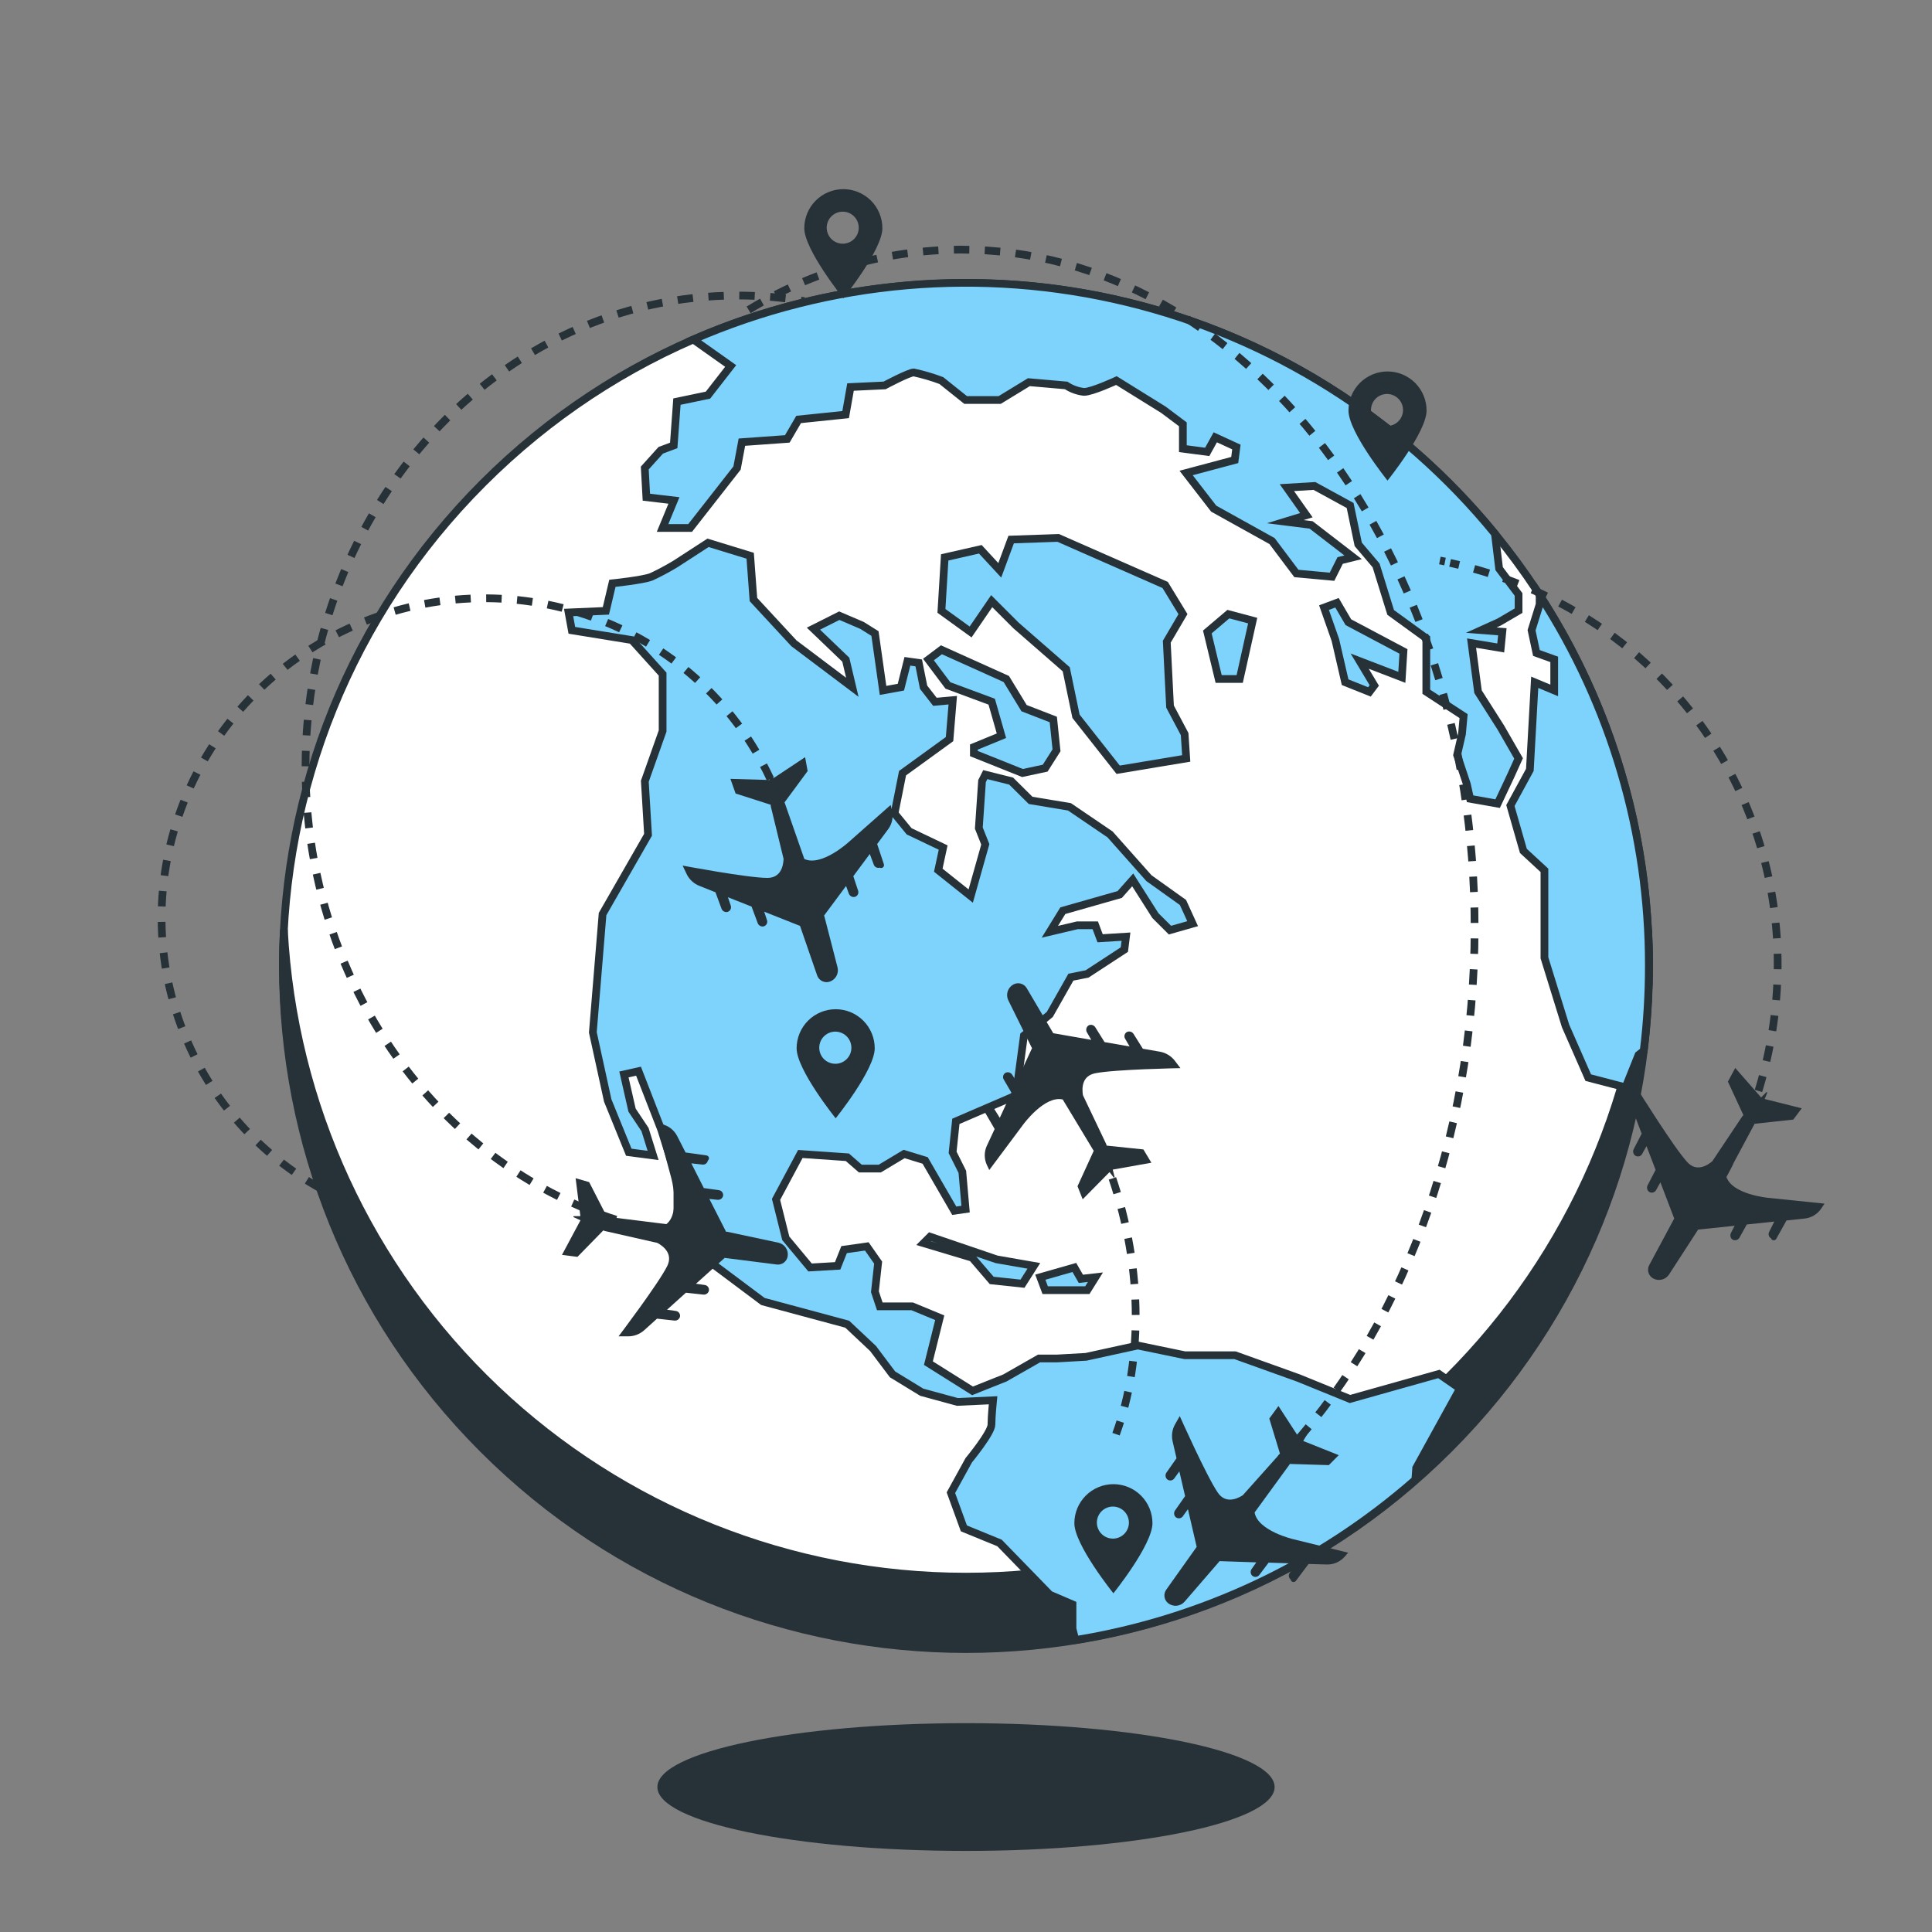 <svg width="250" height="250" viewBox="0 0 250 250" fill="none" xmlns="http://www.w3.org/2000/svg">
<rect x="0" y="0" width="250" height="250" fill="#808080" stroke="none"/>
<path d="M125 239.507C147.055 239.507 164.934 235.807 164.934 231.242C164.934 226.677 147.055 222.977 125 222.977C102.945 222.977 85.065 226.677 85.065 231.242C85.065 235.807 102.945 239.507 125 239.507Z" fill="#263238"/>
<path d="M187.5 187.5C222.018 152.982 222.018 97.018 187.5 62.5C152.982 27.982 97.018 27.982 62.5 62.5C27.982 97.018 27.982 152.982 62.5 187.5C97.018 222.018 152.982 222.018 187.5 187.5Z" fill="white" stroke="#263238" stroke-miterlimit="10"/>
<path d="M125.001 204.017C102.369 204.016 80.6 195.335 64.179 179.763C47.757 164.19 37.934 142.912 36.733 120.313C36.652 121.866 36.605 123.432 36.605 124.998C36.808 148.307 46.21 170.593 62.765 187.005C79.32 203.416 101.687 212.624 124.997 212.624C148.308 212.624 170.675 203.416 187.229 187.005C203.784 170.593 213.186 148.307 213.389 124.998C213.389 123.423 213.349 121.861 213.268 120.313C212.067 142.912 202.244 164.19 185.822 179.763C169.401 195.335 147.632 204.016 125.001 204.017Z" fill="#263238" stroke="#263238" stroke-miterlimit="10"/>
<path d="M120.142 85.344L122.658 88.697L128.327 90.799L129.585 95.203L126.018 96.668V97.511L132.309 100.028L135.247 99.399L136.712 97.09L136.297 93.101L132.516 91.635L130.214 87.861L121.821 84.08L120.142 85.344Z" fill="#7DD3FC" stroke="#263238" stroke-miterlimit="10"/>
<path d="M174.686 181.028L167.994 178.304L159.809 175.366H153.31L147.227 174.108L140.534 175.573L136.753 175.788H134.451L130.04 178.304L125.844 179.977L120.135 176.39L121.601 170.514L118.04 169.041H113.844L113.215 167.154L113.63 163.38L112.164 161.285L109.226 161.7L108.39 163.801L104.823 164.009L101.677 160.234L100.419 155.201L103.564 149.325L109.648 149.747L111.328 151.213H113.844L116.99 149.325L119.714 150.162L123.481 156.667L124.947 156.459L124.525 151.634L123.267 149.118L123.689 145.102L131.452 141.756L132.496 133.999L135.843 131.269L138.573 126.443L140.668 126.028L145.493 122.876L145.701 121.203L142.354 121.411L141.725 119.731H139.416L135.849 120.574L137.529 117.844L144.891 115.749L146.571 113.855L149.502 118.473L151.396 120.36L154.327 119.523L153.076 116.779L148.672 113.634L143.639 107.972L138.392 104.405L133.36 103.568L130.843 101.072L127.497 100.235L127.075 101.072L126.66 107.156L127.497 109.257L125.61 115.95L121.413 112.603L122.043 109.672L117.639 107.57L115.752 105.262L116.789 100.048L122.872 95.638L123.287 90.605L120.978 90.812L119.513 88.925L118.884 85.78L117.418 85.572L116.575 88.918L114.266 89.34L113.222 81.978L111.542 80.927L108.604 79.669L105.258 81.349L109.447 85.365L110.29 88.932L102.735 83.243L97.494 77.581L97.073 71.913L91.618 70.24L87.422 72.963C86.405 73.58 85.355 74.141 84.277 74.643C83.226 75.065 79.244 75.48 79.244 75.48L78.4 79.047L73.575 79.254L73.997 81.563L81.76 82.822L85.742 87.232V94.594L83.44 101.092L83.855 108.019L77.972 118.279L76.714 133.591L78.641 142.405L81.365 149.098L84.511 149.513L83.467 146.166L81.787 143.65L80.736 139.032L82.624 138.61L85.561 146.166L87.656 152.859V158.313L91.672 163.139L98.719 168.412L109.628 171.35L112.974 174.496L115.491 177.842L119.272 180.151L123.883 181.409L128.501 181.195C128.501 181.195 128.293 183.297 128.293 184.347C128.293 185.398 125.355 188.958 125.355 188.958L123.046 193.155L124.726 197.772L129.337 199.66L135.843 206.352L138.781 207.611V210.756L139.149 212.222C155.472 209.577 170.72 202.386 183.145 191.475L183.253 189.956L188.921 179.676L186.191 177.789L174.686 181.028Z" fill="#7DD3FC" stroke="#263238" stroke-miterlimit="10"/>
<path d="M196.503 98.141L194.194 94.125L191.256 89.507L190.42 83.216L194.194 83.845L194.402 81.751L191.678 81.537L193.987 80.493L196.503 79.02V76.925L193.987 73.579L193.445 69.068C181.253 54.15 164.522 43.621 145.798 39.084C127.073 34.546 107.379 36.248 89.71 43.931L94.549 47.358L91.611 51.132L87.595 51.969L87.18 57.638L85.501 58.267L83.433 60.562L83.64 64.337L87.207 64.758L85.735 68.319H89.302L95.372 60.562L96.001 57.216L101.877 56.794L103.343 54.278L109.426 53.649L110.056 50.082L114.466 49.874C114.466 49.874 117.611 48.194 118.241 48.194C119.453 48.458 120.646 48.809 121.808 49.245L124.953 51.761H129.357L133.138 49.453L137.957 49.874C138.649 50.332 139.44 50.619 140.266 50.711C141.316 50.711 144.462 49.245 144.462 49.245L150.545 53.02L153.062 54.907V58.059L156.214 58.474L157.258 56.587L159.989 57.845L159.774 59.525L153.483 61.205L157.051 65.816L164.6 70.012L167.752 74.208L172.363 74.63L173.414 72.528L175.094 72.113L169.659 67.924L166.313 67.502L169.044 66.666L166.52 63.099L170.088 62.884L174.705 65.407L175.756 70.44L178.065 73.164L179.952 79.248L184.564 82.594V89.514L189.389 92.666L189.181 94.968L188.552 97.699L189.811 101.474L190.232 103.361L193.793 103.99L195.472 100.423L196.503 98.141Z" fill="#7DD3FC" stroke="#263238" stroke-miterlimit="10"/>
<path d="M199.228 77.006V78.21L198.184 81.556L198.813 84.495L201.115 85.324V89.34L198.592 88.289L197.963 99.62L195.446 104.238L197.126 110.107L199.85 112.623V123.94L202.581 132.754L205.519 139.447L210.344 140.705L212.024 136.509L212.693 135.974C213.14 132.328 213.363 128.658 213.362 124.984C213.395 107.96 208.485 91.293 199.228 77.006Z" fill="#7DD3FC" stroke="#263238" stroke-miterlimit="10"/>
<path d="M150.773 75.694L136.926 69.604L130.843 69.818L129.37 73.8L126.854 71.076L122.243 72.127L121.821 79.047L125.596 81.777L128.326 77.789L131.472 80.934L137.97 86.603L139.235 92.686L144.69 99.606L153.497 98.141L153.29 94.988L151.402 91.428L150.981 83.036L153.075 79.468L150.773 75.694Z" fill="#7DD3FC" stroke="#263238" stroke-miterlimit="10"/>
<path d="M162.097 80.305L158.951 79.468L156.228 81.777L157.693 87.861H160.417L162.097 80.305Z" fill="#7DD3FC" stroke="#263238" stroke-miterlimit="10"/>
<path d="M181.606 84.294L174.478 80.513L173.006 77.996L171.326 78.625L172.799 82.821L174.057 88.276L177.202 89.534L177.831 88.698L175.944 85.552L181.398 87.647L181.606 84.294Z" fill="#7DD3FC" stroke="#263238" stroke-miterlimit="10"/>
<path d="M120.349 160.026L119.513 160.863L125.804 162.75L128.327 165.688L132.309 166.11L133.781 163.801L128.956 162.958L120.349 160.026Z" fill="#7DD3FC" stroke="#263238" stroke-miterlimit="10"/>
<path d="M139.021 164.009L134.617 165.267L135.246 166.947H140.701L141.751 165.267L139.864 165.481L139.021 164.009Z" fill="#7DD3FC" stroke="#263238" stroke-miterlimit="10"/>
<path d="M95.452 160.281C64.573 160.281 39.536 132.962 39.536 99.265C39.536 65.568 64.573 38.242 95.452 38.242C98.341 38.24 101.224 38.482 104.072 38.965" stroke="#263238" stroke-miterlimit="10" stroke-dasharray="2 2"/>
<path d="M100.499 163.627C100.826 163.67 101.157 163.584 101.423 163.389C101.688 163.193 101.868 162.902 101.924 162.576C101.99 162.184 101.902 161.78 101.679 161.45C101.456 161.12 101.115 160.888 100.726 160.803L94.1 159.391H93.953L91.791 155.141L92.849 155.255C93.004 155.271 93.16 155.232 93.289 155.145C93.419 155.058 93.514 154.929 93.558 154.78C93.579 154.695 93.581 154.606 93.566 154.52C93.55 154.434 93.516 154.352 93.467 154.28C93.418 154.207 93.355 154.146 93.28 154.099C93.206 154.053 93.123 154.022 93.036 154.01L91.075 153.736L89.456 150.537L90.921 150.697C91.077 150.711 91.233 150.666 91.357 150.57C91.481 150.475 91.564 150.336 91.591 150.182C91.649 150.138 91.694 150.078 91.719 150.009C91.743 149.94 91.748 149.866 91.731 149.794C91.713 149.723 91.676 149.659 91.623 149.609C91.569 149.558 91.502 149.525 91.43 149.513L88.713 149.131L87.629 147.01C87.429 146.62 87.145 146.279 86.798 146.011C86.451 145.744 86.049 145.557 85.621 145.464L84.952 145.31L86.846 152.377C86.846 152.377 88.124 156.908 86.23 158.4L78.641 157.457H78.54L76.238 152.966L74.485 152.457L75.1 157.37H74.244C74.229 157.374 74.216 157.384 74.206 157.396C74.197 157.409 74.192 157.424 74.192 157.44C74.192 157.456 74.197 157.471 74.206 157.484C74.216 157.496 74.229 157.505 74.244 157.51L75.114 157.905L72.718 162.382L74.725 162.637L78.072 159.21L78.232 159.284L85.079 160.836C85.922 161.305 87.087 162.275 86.344 163.815C85.219 166.09 80.039 172.923 80.039 172.923H81.237C82.018 172.934 82.775 172.652 83.359 172.133L85.019 170.634L87.274 170.882C87.429 170.898 87.585 170.859 87.714 170.772C87.844 170.685 87.939 170.556 87.984 170.407C88.004 170.322 88.006 170.233 87.991 170.147C87.975 170.061 87.942 169.979 87.892 169.907C87.843 169.834 87.78 169.773 87.705 169.726C87.631 169.68 87.548 169.65 87.461 169.637L86.317 169.476L88.76 167.275L91.015 167.522C91.17 167.538 91.326 167.499 91.456 167.412C91.585 167.326 91.68 167.196 91.725 167.047C91.745 166.962 91.748 166.874 91.732 166.787C91.716 166.701 91.683 166.619 91.633 166.547C91.584 166.475 91.521 166.413 91.447 166.367C91.372 166.32 91.289 166.29 91.203 166.277L90.058 166.117L93.772 162.771L100.499 163.627Z" fill="#263238"/>
<path d="M41.431 153.756C34.08 149.645 28.212 143.322 24.659 135.686C15.183 115.314 24.285 90.993 44.998 81.349C65.711 71.705 90.179 80.405 99.663 100.757C100.109 101.721 100.515 102.692 100.881 103.669" stroke="#263238" stroke-miterlimit="10" stroke-dasharray="2 2"/>
<path d="M105.739 126.222C105.848 126.535 106.072 126.794 106.366 126.946C106.66 127.098 107.001 127.131 107.319 127.039C107.701 126.924 108.025 126.665 108.222 126.317C108.419 125.97 108.474 125.559 108.376 125.172L106.683 118.606L106.636 118.473L109.48 114.644L109.842 115.642C109.897 115.787 110.002 115.909 110.137 115.986C110.273 116.063 110.431 116.091 110.585 116.063C110.67 116.044 110.751 116.008 110.822 115.955C110.892 115.903 110.951 115.837 110.994 115.76C111.037 115.684 111.063 115.599 111.071 115.512C111.079 115.424 111.068 115.336 111.04 115.253L110.417 113.38L112.552 110.502L113.068 111.887C113.122 112.038 113.233 112.162 113.376 112.234C113.519 112.306 113.684 112.321 113.837 112.275C113.903 112.312 113.979 112.327 114.054 112.32C114.129 112.312 114.2 112.282 114.258 112.234C114.316 112.186 114.358 112.121 114.378 112.048C114.399 111.975 114.397 111.898 114.373 111.827L113.503 109.217L114.921 107.309C115.182 106.959 115.362 106.555 115.447 106.127C115.533 105.699 115.523 105.257 115.417 104.833L115.249 104.164L109.768 109.009C109.768 109.009 106.281 112.175 104.08 111.151L101.556 103.923L101.516 103.829L104.508 99.774L104.18 97.98L100.057 100.717L99.696 99.948C99.687 99.934 99.674 99.923 99.659 99.917C99.644 99.91 99.627 99.909 99.611 99.913C99.594 99.916 99.58 99.925 99.569 99.937C99.558 99.949 99.551 99.965 99.549 99.981L99.589 100.931L94.516 100.784L95.185 102.678L99.736 104.137V104.318L101.396 111.144C101.356 112.101 101.014 113.6 99.294 113.6C96.758 113.6 88.332 112.008 88.332 112.008L88.847 113.092C89.183 113.796 89.774 114.346 90.5 114.631L92.582 115.461L93.365 117.589C93.42 117.735 93.525 117.857 93.66 117.934C93.796 118.011 93.954 118.038 94.108 118.011C94.193 117.991 94.273 117.954 94.343 117.901C94.413 117.849 94.471 117.782 94.514 117.706C94.557 117.63 94.583 117.546 94.591 117.459C94.6 117.372 94.59 117.284 94.563 117.201L94.195 116.103L97.253 117.315L98.05 119.456C98.105 119.602 98.209 119.724 98.345 119.801C98.481 119.878 98.639 119.905 98.793 119.878C98.878 119.859 98.959 119.822 99.029 119.77C99.1 119.718 99.158 119.651 99.201 119.575C99.244 119.499 99.271 119.414 99.279 119.327C99.287 119.239 99.276 119.151 99.248 119.068L98.886 117.971L103.524 119.811L105.739 126.222Z" fill="#263238"/>
<path d="M136.866 138.196C139.584 142.181 141.792 146.491 143.438 151.025C147.929 163.319 147.976 175.788 144.415 185.579" stroke="#263238" stroke-miterlimit="10" stroke-dasharray="2 2"/>
<path d="M132.851 127.856C132.681 127.572 132.408 127.365 132.088 127.278C131.769 127.19 131.429 127.23 131.138 127.387C130.786 127.577 130.52 127.894 130.396 128.274C130.271 128.654 130.297 129.067 130.469 129.428L133.473 135.505L133.547 135.626L131.539 139.956L130.97 139.059C130.887 138.928 130.76 138.831 130.612 138.783C130.465 138.736 130.305 138.741 130.161 138.798C130.081 138.834 130.01 138.886 129.951 138.951C129.893 139.017 129.849 139.093 129.823 139.177C129.796 139.26 129.788 139.348 129.797 139.435C129.807 139.522 129.835 139.606 129.88 139.681L130.877 141.388L129.371 144.647L128.588 143.389C128.503 143.254 128.371 143.156 128.217 143.115C128.063 143.074 127.899 143.093 127.758 143.168C127.686 143.145 127.608 143.145 127.535 143.167C127.463 143.189 127.399 143.233 127.352 143.293C127.304 143.352 127.276 143.425 127.271 143.5C127.266 143.576 127.284 143.652 127.323 143.717L128.708 146.093L127.711 148.234C127.523 148.629 127.425 149.062 127.425 149.499C127.425 149.937 127.523 150.369 127.711 150.764L128.012 151.4L132.389 145.531C132.389 145.531 135.153 141.723 137.516 142.271L141.471 148.83L141.531 148.91L139.43 153.501L140.099 155.188L143.573 151.668L144.088 152.337C144.092 152.346 144.098 152.354 144.106 152.36C144.113 152.366 144.122 152.371 144.131 152.374C144.14 152.378 144.15 152.379 144.16 152.378C144.17 152.377 144.179 152.375 144.188 152.37C144.197 152.366 144.205 152.36 144.211 152.352C144.218 152.345 144.223 152.336 144.226 152.327C144.229 152.318 144.23 152.308 144.229 152.298C144.229 152.288 144.226 152.279 144.222 152.27L143.987 151.346L148.987 150.456L147.956 148.736L143.198 148.241L143.151 148.06L140.133 141.723C139.979 140.772 140.005 139.24 141.692 138.885C144.175 138.37 152.748 138.216 152.748 138.216L152.019 137.259C151.543 136.641 150.853 136.223 150.084 136.087L147.883 135.706L146.678 133.785C146.594 133.653 146.466 133.555 146.317 133.507C146.168 133.459 146.007 133.465 145.861 133.524C145.782 133.561 145.712 133.613 145.654 133.679C145.596 133.745 145.553 133.822 145.528 133.905C145.502 133.988 145.494 134.076 145.504 134.163C145.514 134.249 145.542 134.333 145.587 134.408L146.169 135.411L142.93 134.849L141.725 132.922C141.641 132.79 141.514 132.691 141.364 132.643C141.215 132.596 141.054 132.602 140.909 132.661C140.755 132.743 140.64 132.883 140.588 133.049C140.535 133.215 140.55 133.395 140.628 133.551L141.21 134.555L136.291 133.698L132.851 127.856Z" fill="#263238"/>
<path d="M217.365 160.515C217.506 160.341 217.64 160.167 217.773 159.986" stroke="#263238" stroke-miterlimit="10"/>
<path d="M218.583 158.942C231.694 141.12 234.13 117.348 222.826 98.04C215.009 84.689 202.113 76.022 187.644 72.836" stroke="#263238" stroke-miterlimit="10" stroke-dasharray="2 2"/>
<path d="M186.988 72.662L186.318 72.528" stroke="#263238" stroke-miterlimit="10"/>
<path d="M213.41 163.701C213.253 163.991 213.214 164.33 213.302 164.648C213.389 164.966 213.596 165.238 213.879 165.407C214.222 165.611 214.631 165.674 215.019 165.584C215.408 165.494 215.747 165.259 215.967 164.925L219.654 159.237L219.721 159.109L224.46 158.614L223.978 159.558C223.908 159.697 223.889 159.855 223.923 160.006C223.957 160.158 224.043 160.293 224.165 160.388C224.315 160.478 224.494 160.506 224.664 160.466C224.834 160.426 224.982 160.321 225.075 160.174L226.032 158.447L229.593 158.072L228.924 159.411C228.852 159.553 228.837 159.717 228.882 159.87C228.927 160.022 229.028 160.153 229.165 160.234C229.186 160.301 229.226 160.361 229.28 160.407C229.334 160.452 229.4 160.481 229.47 160.491C229.54 160.501 229.611 160.491 229.675 160.462C229.74 160.433 229.795 160.386 229.834 160.328L231.172 157.925L233.535 157.677C233.972 157.628 234.393 157.483 234.766 157.252C235.14 157.02 235.458 156.708 235.697 156.339L236.091 155.75L228.81 155C228.81 155 224.125 154.572 223.382 152.256L226.996 145.51L227.036 145.417L232.049 144.874L233.147 143.415L228.348 142.211L228.676 141.421C228.683 141.405 228.684 141.388 228.679 141.371C228.674 141.355 228.664 141.34 228.649 141.331C228.635 141.321 228.618 141.317 228.601 141.319C228.583 141.321 228.568 141.328 228.556 141.341L227.886 142.01L224.54 138.195L223.59 139.962L225.597 144.299L225.47 144.426L221.569 150.269C220.832 150.884 219.501 151.647 218.336 150.382C216.616 148.515 212.085 141.234 212.085 141.234L211.637 142.345C211.352 143.072 211.352 143.88 211.637 144.607L212.433 146.695L211.396 148.703C211.327 148.842 211.308 149.001 211.344 149.152C211.379 149.304 211.466 149.438 211.59 149.532C211.662 149.583 211.744 149.617 211.83 149.633C211.916 149.65 212.004 149.648 212.09 149.628C212.175 149.607 212.255 149.569 212.325 149.516C212.394 149.463 212.452 149.395 212.493 149.318L213.056 148.308L214.234 151.38L213.196 153.387C213.127 153.527 213.109 153.686 213.144 153.837C213.179 153.989 213.267 154.123 213.39 154.217C213.462 154.266 213.544 154.3 213.63 154.316C213.716 154.332 213.804 154.329 213.889 154.309C213.974 154.289 214.054 154.251 214.124 154.199C214.193 154.146 214.251 154.079 214.294 154.003L214.856 152.993L216.643 157.677L213.41 163.701Z" fill="#263238"/>
<path d="M96.872 40.096C105.137 35.044 114.625 32.348 124.311 32.299C161.04 32.299 190.815 71.585 190.815 120.052C190.815 147.853 181.017 172.628 165.738 188.711" stroke="#263238" stroke-miterlimit="10" stroke-dasharray="2 2"/>
<path d="M150.921 205.69C150.726 205.956 150.64 206.287 150.682 206.615C150.725 206.943 150.892 207.242 151.149 207.45C151.462 207.698 151.858 207.816 152.255 207.78C152.653 207.744 153.021 207.556 153.284 207.256L157.721 202.122L157.801 202.009L162.566 202.169L161.957 203.033C161.867 203.161 161.825 203.318 161.838 203.474C161.852 203.631 161.92 203.778 162.031 203.889C162.097 203.949 162.175 203.994 162.26 204.021C162.345 204.048 162.435 204.057 162.524 204.047C162.612 204.037 162.698 204.008 162.774 203.962C162.851 203.917 162.917 203.855 162.968 203.782L164.159 202.203L167.74 202.323L166.89 203.535C166.797 203.665 166.758 203.825 166.78 203.984C166.802 204.142 166.885 204.285 167.01 204.385C167.019 204.459 167.049 204.529 167.097 204.586C167.146 204.643 167.21 204.684 167.282 204.704C167.354 204.724 167.43 204.722 167.501 204.699C167.572 204.675 167.634 204.631 167.68 204.572L169.326 202.377L171.668 202.444C172.105 202.458 172.539 202.376 172.94 202.204C173.342 202.031 173.7 201.773 173.991 201.447L174.452 200.918L167.345 199.171C167.345 199.171 162.761 198.1 162.346 195.711L166.856 189.52L166.903 189.433L171.949 189.587L173.234 188.296L168.637 186.462L169.072 185.719C169.078 185.712 169.082 185.703 169.085 185.694C169.088 185.684 169.089 185.675 169.088 185.665C169.087 185.655 169.084 185.646 169.08 185.638C169.075 185.629 169.069 185.621 169.062 185.615C169.054 185.609 169.045 185.605 169.036 185.602C169.027 185.599 169.017 185.598 169.008 185.599C168.998 185.6 168.989 185.603 168.98 185.607C168.972 185.612 168.964 185.618 168.958 185.625L168.202 186.201L165.431 181.938L164.246 183.557L165.638 188.135L165.498 188.242L160.813 193.489C159.996 194.004 158.571 194.573 157.594 193.161C156.148 191.073 152.661 183.243 152.661 183.243L152.066 184.28C151.676 184.959 151.559 185.76 151.738 186.522L152.24 188.697L150.935 190.558C150.847 190.687 150.807 190.842 150.822 190.997C150.836 191.152 150.905 191.298 151.015 191.408C151.079 191.467 151.155 191.512 151.238 191.541C151.321 191.569 151.409 191.579 151.496 191.571C151.584 191.562 151.668 191.536 151.744 191.493C151.82 191.45 151.887 191.391 151.939 191.321L152.608 190.397L153.351 193.596L152.046 195.457C151.958 195.586 151.918 195.741 151.933 195.896C151.947 196.051 152.016 196.196 152.126 196.307C152.191 196.365 152.267 196.41 152.35 196.437C152.433 196.465 152.52 196.475 152.607 196.466C152.694 196.458 152.778 196.432 152.854 196.39C152.93 196.347 152.997 196.289 153.05 196.22L153.719 195.289L154.85 200.162L150.921 205.69Z" fill="#263238"/>
<path d="M109.114 24.476C107.776 24.479 106.494 25.013 105.549 25.96C104.605 26.908 104.074 28.191 104.074 29.529C104.074 32.319 109.127 38.597 109.127 38.597C109.127 38.597 114.18 32.319 114.18 29.529C114.18 28.864 114.049 28.206 113.794 27.592C113.539 26.978 113.166 26.42 112.695 25.951C112.225 25.482 111.666 25.11 111.051 24.857C110.437 24.604 109.778 24.474 109.114 24.476ZM109.047 31.537C108.636 31.537 108.235 31.415 107.894 31.187C107.553 30.959 107.287 30.635 107.13 30.256C106.973 29.877 106.932 29.459 107.012 29.057C107.092 28.655 107.29 28.285 107.58 27.995C107.87 27.705 108.24 27.507 108.642 27.427C109.044 27.347 109.462 27.388 109.841 27.545C110.22 27.702 110.544 27.968 110.772 28.309C111 28.65 111.121 29.052 111.121 29.462C111.121 30.012 110.903 30.54 110.514 30.929C110.125 31.318 109.597 31.537 109.047 31.537Z" fill="#263238"/>
<path d="M179.545 48.067C178.205 48.067 176.92 48.599 175.972 49.547C175.025 50.495 174.492 51.78 174.492 53.12C174.492 55.911 179.545 62.188 179.545 62.188C179.545 62.188 184.598 55.911 184.598 53.12C184.598 51.78 184.066 50.495 183.118 49.547C182.17 48.599 180.885 48.067 179.545 48.067ZM179.478 55.128C179.068 55.128 178.667 55.006 178.325 54.778C177.984 54.55 177.718 54.226 177.561 53.847C177.404 53.468 177.363 53.051 177.443 52.648C177.523 52.246 177.721 51.876 178.011 51.586C178.301 51.296 178.671 51.098 179.073 51.018C179.476 50.938 179.893 50.979 180.272 51.136C180.651 51.293 180.975 51.559 181.203 51.9C181.431 52.242 181.553 52.643 181.553 53.053C181.553 53.603 181.334 54.131 180.945 54.52C180.556 54.909 180.028 55.128 179.478 55.128Z" fill="#263238"/>
<path d="M144.074 192.05C142.734 192.05 141.449 192.583 140.501 193.53C139.554 194.478 139.021 195.763 139.021 197.103C139.021 199.894 144.074 206.172 144.074 206.172C144.074 206.172 149.127 199.894 149.127 197.103C149.127 195.763 148.595 194.478 147.647 193.53C146.7 192.583 145.414 192.05 144.074 192.05ZM144.001 199.098C143.591 199.096 143.19 198.973 142.85 198.745C142.51 198.516 142.245 198.191 142.089 197.812C141.933 197.433 141.893 197.016 141.973 196.614C142.054 196.212 142.252 195.843 142.543 195.553C142.833 195.264 143.203 195.067 143.605 194.988C144.007 194.908 144.424 194.95 144.803 195.107C145.182 195.264 145.505 195.53 145.733 195.871C145.961 196.212 146.082 196.613 146.082 197.023C146.082 197.296 146.028 197.566 145.924 197.818C145.819 198.07 145.665 198.3 145.472 198.492C145.279 198.685 145.049 198.838 144.797 198.942C144.544 199.045 144.274 199.098 144.001 199.098Z" fill="#263238"/>
<path d="M108.136 130.593C106.796 130.593 105.511 131.125 104.563 132.073C103.615 133.02 103.083 134.306 103.083 135.646C103.083 138.436 108.136 144.707 108.136 144.707C108.136 144.707 113.189 138.436 113.189 135.646C113.189 134.982 113.058 134.325 112.804 133.712C112.55 133.099 112.178 132.542 111.709 132.073C111.24 131.604 110.683 131.231 110.07 130.977C109.456 130.723 108.799 130.593 108.136 130.593ZM108.089 137.653C107.677 137.653 107.275 137.531 106.933 137.303C106.59 137.074 106.324 136.749 106.166 136.369C106.009 135.988 105.967 135.57 106.048 135.166C106.128 134.762 106.326 134.391 106.617 134.1C106.908 133.809 107.279 133.611 107.683 133.531C108.087 133.45 108.505 133.492 108.886 133.649C109.266 133.807 109.591 134.073 109.82 134.416C110.048 134.758 110.17 135.16 110.17 135.572C110.171 135.846 110.118 136.117 110.014 136.37C109.909 136.623 109.756 136.852 109.563 137.046C109.369 137.239 109.14 137.392 108.887 137.497C108.634 137.601 108.363 137.654 108.089 137.653Z" fill="#263238"/>
</svg>
